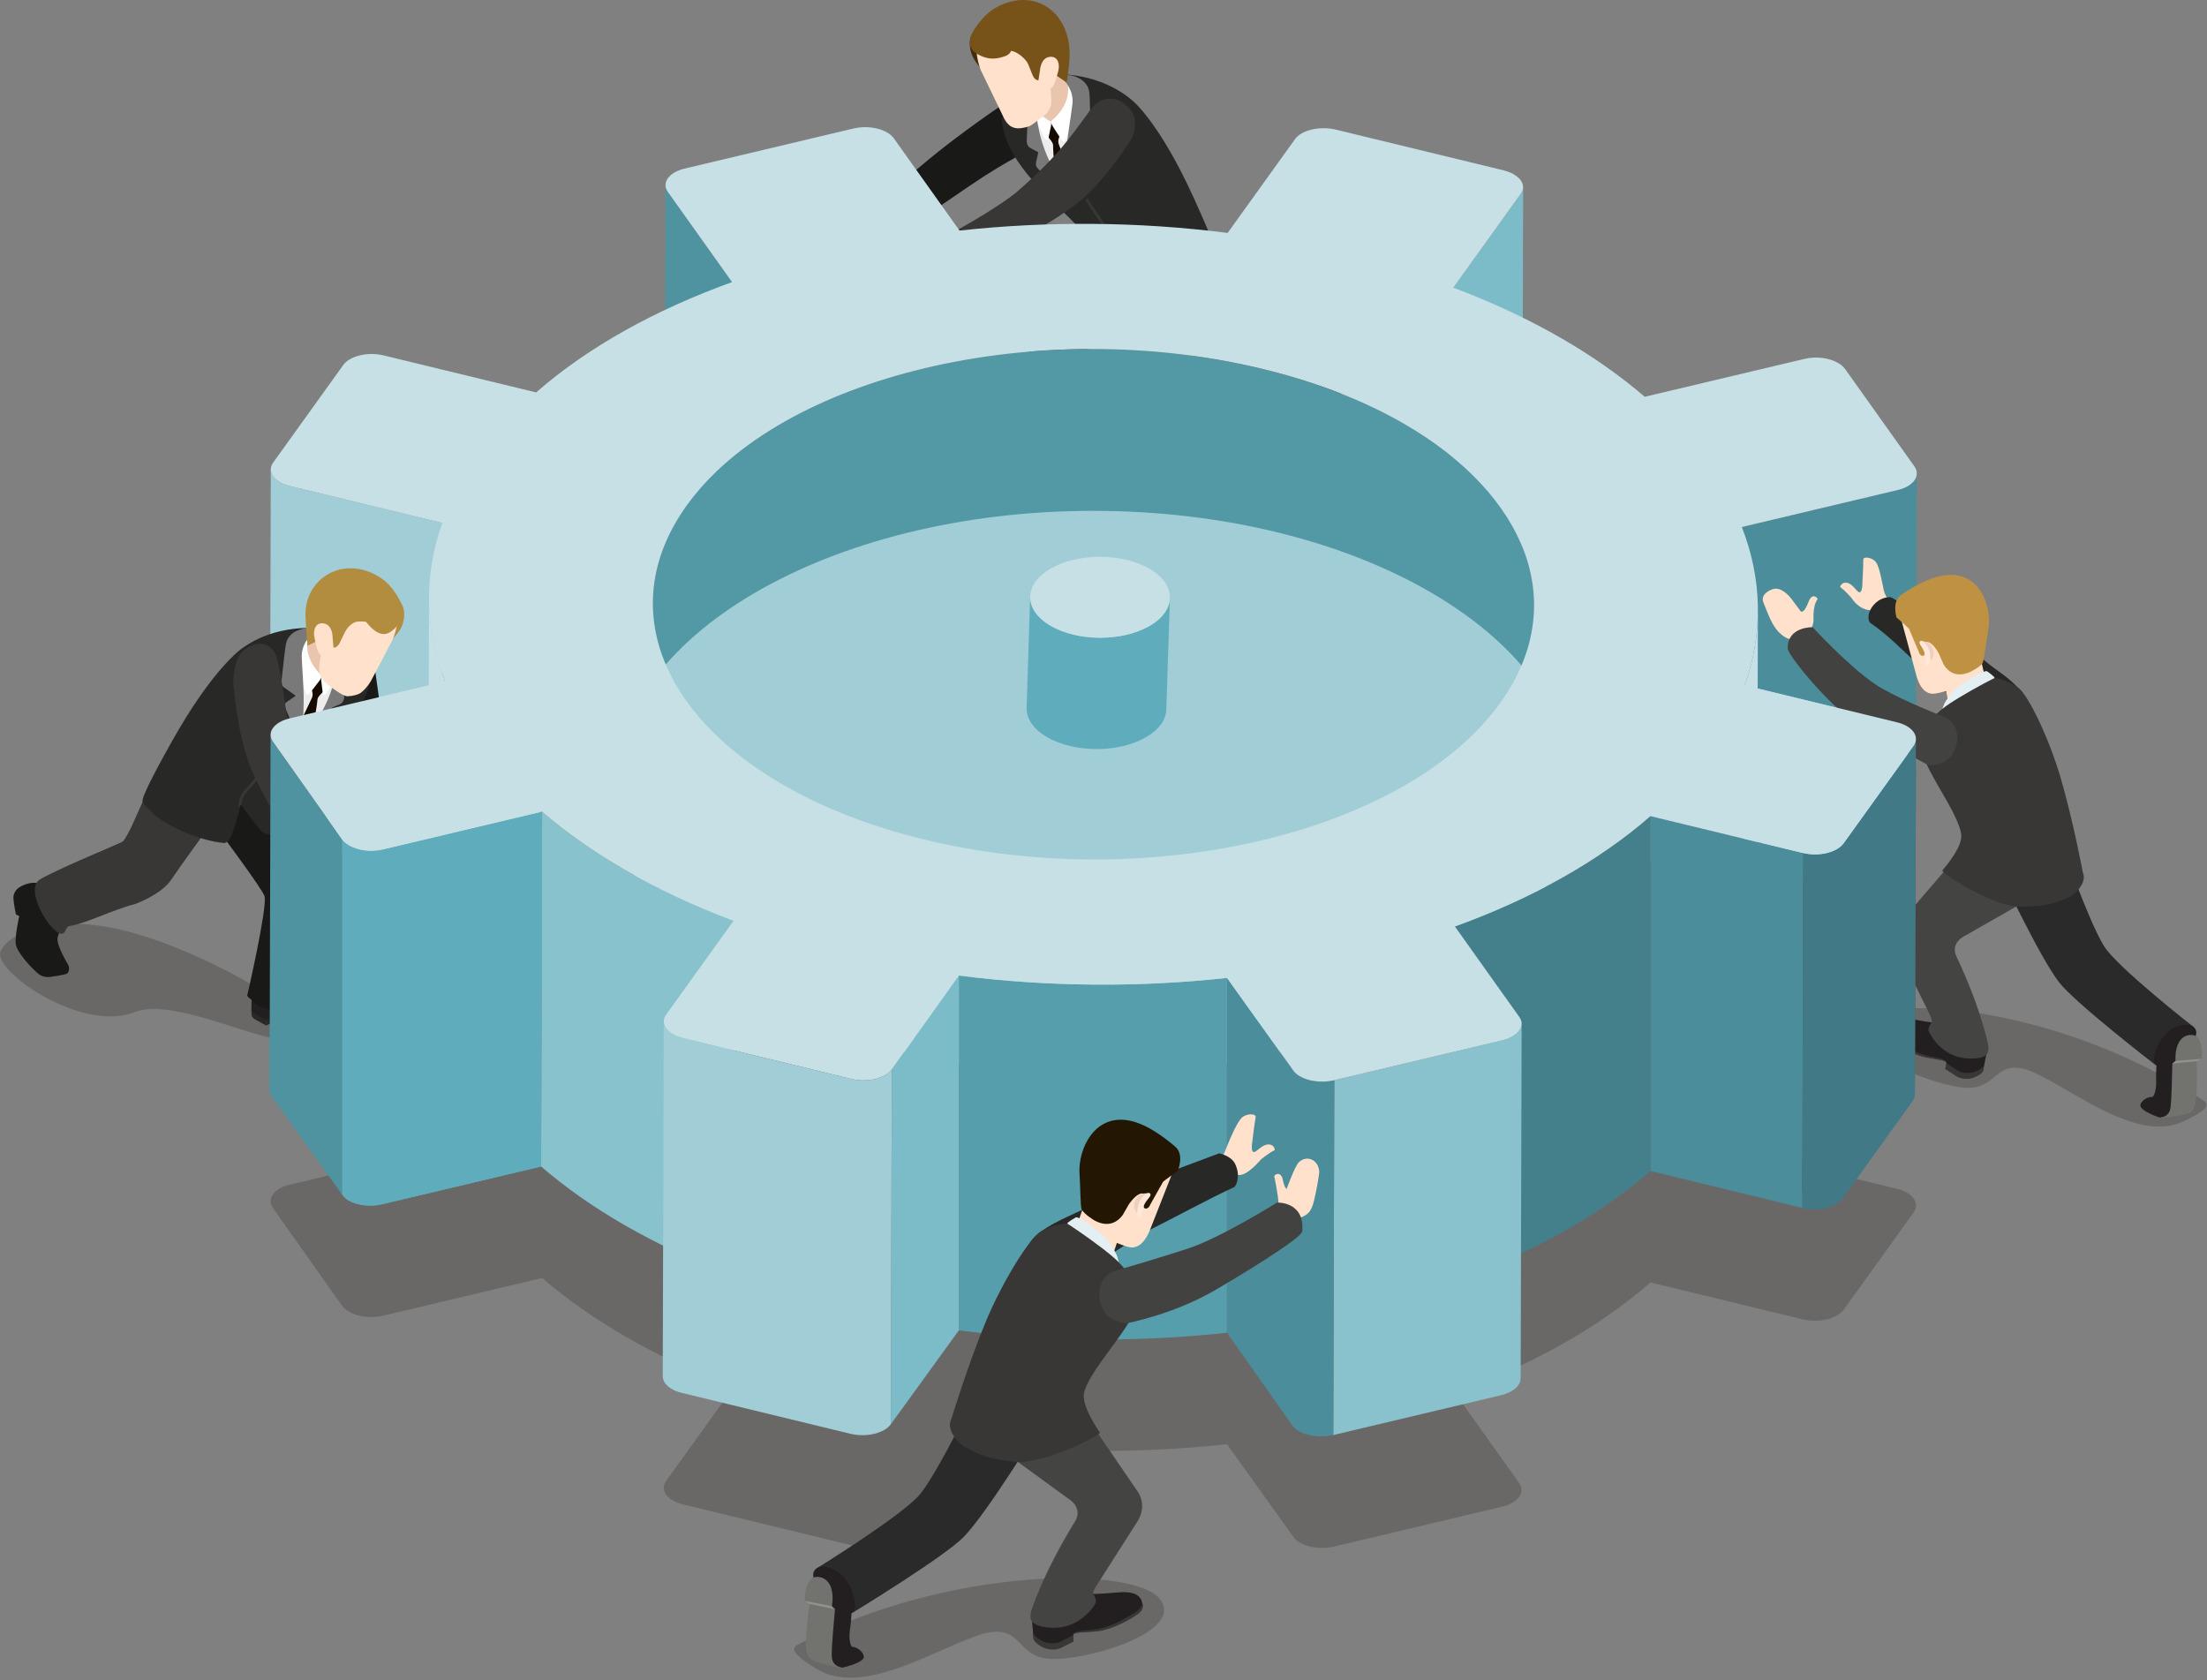 <?xml version="1.0" encoding="UTF-8"?> <svg xmlns="http://www.w3.org/2000/svg" width="335" height="255" viewBox="0 0 335 255" fill="none"><rect x="0" y="0" width="335" height="255" fill="#808080" stroke="none"/> <g opacity="0.2"> <path d="M230.619 225.147C231.615 226.546 230.398 228.131 227.982 228.7L202.531 234.741C200.695 235.178 198.643 234.919 197.325 234.156C196.905 233.914 196.557 233.622 196.32 233.283L186.242 219.211C173.057 220.653 159.223 220.598 145.542 218.851L135.375 233.096C134.383 234.478 131.64 235.127 129.253 234.55L103.641 228.339C103.061 228.199 102.556 228 102.136 227.758C100.826 227.004 100.36 225.838 101.11 224.791L111.341 210.55C105.333 208.29 99.843 205.7 94.903 202.85C90.176 200.12 85.954 197.144 82.282 193.985L58.12 199.717C56.323 200.141 54.33 199.874 53.033 199.124C52.605 198.878 52.193 198.577 51.947 198.234L41.425 183.357C40.437 181.97 41.573 180.389 43.964 179.821L67.558 174.224C64.514 166.428 64.251 158.241 67.138 150.164L43.99 144.547C43.409 144.407 42.904 144.208 42.485 143.962C41.179 143.207 40.708 142.041 41.459 140.994L52.109 126.172C53.105 124.79 55.844 124.142 58.231 124.722L81.383 130.34C89.231 123.467 99.436 117.816 111.12 113.589L101.377 99.908C100.39 98.521 101.53 96.94 103.917 96.372L129.558 90.288C131.356 89.86 133.349 90.131 134.646 90.882C135.074 91.127 135.426 91.428 135.672 91.776L145.648 105.788C158.833 104.342 172.663 104.402 186.348 106.144L196.583 91.899C197.583 90.504 200.382 89.885 202.794 90.47L228.211 96.639C228.813 96.787 229.342 96.995 229.779 97.245C231.093 98.004 231.589 99.157 230.839 100.205L220.609 114.454C226.612 116.714 232.107 119.3 237.042 122.153C241.769 124.884 245.987 127.856 249.659 131.018L273.922 125.261C275.72 124.833 277.696 125.121 279.001 125.871C279.451 126.13 279.82 126.444 280.074 126.804L290.58 141.562C291.58 142.966 290.499 144.581 288.087 145.153L264.396 150.775C267.44 158.572 267.703 166.758 264.816 174.835L287.968 180.452C288.536 180.588 289.028 180.787 289.439 181.021C290.771 181.792 291.216 182.992 290.448 184.06L279.883 198.763C278.883 200.158 276.144 200.862 273.727 200.277L250.519 194.659C242.668 201.532 232.522 207.179 220.838 211.406L230.619 225.147Z" fill="#160B01"></path> </g> <path opacity="0.2" d="M166.562 70.459C173.621 66.775 183.025 63.345 190.33 62.349C201.141 60.878 207.068 64.397 208.022 67.263C209.001 70.213 194.752 78.566 186.887 74.635C182.054 72.219 171.065 76.276 165.167 76.848C159.27 77.421 159.482 74.156 166.562 70.459Z" fill="#160B01"></path> <path d="M161.467 70.985L163.349 72.011L163.438 70.374L161.467 70.985Z" fill="#282827"></path> <path d="M159.427 66.499L155.348 69.45C155.348 69.45 153.292 70.866 152.546 71.239C152.207 71.405 151.957 71.799 151.91 72.189C151.88 72.439 151.935 72.685 152.105 72.876C152.537 73.359 153.457 73.762 154.225 73.961C156.493 74.559 158.897 73.304 158.897 73.304C159.291 73.092 161.971 71.617 162.17 71.477C162.73 71.087 163.23 70.947 163.412 71.231C163.412 71.231 163.353 71.909 163.344 72.007L165.596 70.68C165.596 70.68 165.778 69.917 165.803 69.459L165.969 66.436L159.427 66.499Z" fill="#231F20"></path> <path d="M151.901 72.282C152.334 72.99 153.504 73.402 154.263 73.63C156.925 74.432 158.986 72.995 158.986 72.995C159.753 72.596 161.894 71.426 162.111 71.328C162.111 71.328 163.361 70.527 163.391 71.197C163.395 71.307 163.412 71.333 163.404 71.464C163.399 71.396 163.361 71.345 163.353 71.316C163.226 70.871 161.971 71.663 161.971 71.663C161.788 71.82 159.346 73.24 158.948 73.457C158.948 73.457 156.658 74.97 154.136 74.127C153.385 73.876 152.436 73.546 152.003 72.838C151.885 72.643 151.88 72.248 151.901 72.282Z" fill="#282827"></path> <path d="M163.387 71.193C163.387 71.193 164.447 70.697 164.807 70.544C165.651 70.188 165.766 69.904 165.766 69.904C165.766 69.904 165.655 70.764 165.617 70.752C165.617 70.752 165.579 70.989 165.096 71.235C164.655 71.46 163.345 72.011 163.345 72.011L163.387 71.193Z" fill="#282827"></path> <path d="M170.119 33.434C170.119 33.434 155.666 47.544 156.065 51.673C156.484 55.994 157.892 66.983 157.892 66.983C157.667 67.898 158.1 68.492 160.105 69.09C164.273 70.328 165.578 68.577 165.578 68.577C165.956 68.221 166.46 68.038 166.579 67.729C166.579 67.729 164.68 54.344 165.256 52.517C165.557 51.559 172.922 43.347 175.703 40.116C179.438 35.788 177.339 29.661 177.339 29.661L170.119 33.434Z" fill="#191918"></path> <path d="M200.648 55.642C200.648 55.642 201.937 55.51 203.293 56.604C203.535 56.799 204.057 57.435 203.955 58.253C203.849 59.067 203.361 60.666 203.361 60.666L202.836 60.895C202.836 60.895 203.221 63.744 203.009 65.049C202.797 66.355 200.3 68.594 199.177 69.357C198.414 69.878 197.54 69.717 197.54 69.717C197.54 69.717 194.946 69.141 194.789 68.912C194.619 68.67 194.407 68.098 194.895 67.445C195.382 66.792 196.671 64.838 196.739 63.896C196.807 63.023 195.972 61.611 195.972 61.611L200.648 55.642Z" fill="#191918"></path> <path d="M133.971 32.786C133.31 31.412 132.411 31.501 132.411 31.501C132.411 31.501 139.288 25.506 142.527 22.937C147.907 18.672 153.558 14.945 153.558 14.945C153.558 14.945 156.484 13.843 158.693 15.658C159.405 16.243 160.321 17.426 159.926 18.549C159.625 19.414 158.977 20.72 157.603 21.873C156.391 22.89 153.266 24.048 147.093 28.266C141.586 32.027 135.349 36.275 135.349 36.275C135.349 36.275 134.332 33.536 133.971 32.786Z" fill="#191918"></path> <path d="M169.024 34.677C169.024 34.677 177.694 48.591 180.306 53.344C181.65 55.79 185.461 57.524 185.461 57.524C188.667 58.639 192.745 61.175 195.145 61.738C195.738 61.878 195.492 62.921 196.188 62.993C197.854 63.159 202.628 56.685 200.109 55.002C196.345 52.492 188.319 48.506 188.107 48.193C186.458 45.721 184.817 37.013 181.697 34.401C178.941 32.09 169.024 34.677 169.024 34.677Z" fill="#383736"></path> <path d="M165.815 13.627C165.815 13.627 162.932 12.19 161.415 12.542C159.897 12.889 156.166 15.717 156.166 15.717C156.166 15.717 157.692 21.932 157.319 21.928C155.479 21.903 163.946 29.678 163.946 29.678L166.345 22.089L165.815 13.627Z" fill="#EDEDED"></path> <path d="M159.85 18.901C163.043 18.337 162.589 14.441 162.004 12.202L157.069 8.929L155.174 14.424C155.174 14.424 156.234 16.629 157.014 16.904C158.498 17.43 159.85 18.901 159.85 18.901Z" fill="#E8C5AC"></path> <path d="M159.845 21.971C159.794 21.742 159.714 21.589 159.553 21.369L159.031 20.707L159.277 18.693L159.854 18.528L161.015 20.071L160.685 21.106C160.6 21.339 160.642 21.801 160.761 22.009L162.724 27.308L162.202 29.615C162.202 29.615 161.024 28.385 160.765 27.83C159.862 25.871 159.845 21.971 159.845 21.971Z" fill="#160B01"></path> <path d="M159.261 18.333C159.663 18.443 159.579 18.871 159.519 19.168L159.129 21.021C158.994 21.581 158.637 21.169 158.434 20.733L156.899 17.582C156.221 15.87 156.87 15.382 156.87 15.382C156.87 15.382 157.031 15.798 157.302 16.294C157.667 16.959 158.103 18.019 159.261 18.333Z" fill="white"></path> <path d="M161.673 11.944C161.673 11.944 162.144 12.262 162.14 13.61C162.135 16.387 159.71 18.227 159.71 18.227C159.431 18.498 159.515 18.659 159.821 19.206L161.063 21.14C161.36 21.661 161.618 21.483 161.737 21.161C161.737 21.161 163.102 18.303 163.437 17.396C164.23 15.263 163.751 13.86 162.699 12.427C162.263 11.825 161.673 11.944 161.673 11.944Z" fill="white"></path> <path d="M181.282 30.217C176.033 18.608 171.946 15.31 171.946 15.31C166.931 10.973 160.609 11.287 160.609 11.287L161.08 11.566C161.534 11.846 163.013 11.897 163.064 16.391C163.09 18.558 162.157 29.326 162.187 29.458C162.216 29.593 160.427 27.423 159.096 25.74C156.544 22.517 157.201 15.781 157.527 14.288C156.701 14.89 151.795 16.98 152.041 18.32C152.588 21.322 153.241 24.591 161.809 32.582C162.11 32.862 165.099 35.715 165.256 37.021C165.354 37.831 163.009 41.307 163.009 41.307C163.285 42.266 165.209 43.788 166.613 42.664C167.397 42.037 170.06 38.904 170.06 38.904C170.06 38.904 170.636 43.241 171.404 44.449C171.556 44.687 171.781 44.843 171.993 44.966C175.847 44.975 180.922 43.143 183.067 41.52C185 40.057 184.949 39.743 184.949 39.743C185.25 39.065 182.482 32.866 181.282 30.217Z" fill="#282827"></path> <path d="M169.767 36.852C167.478 33.752 165.748 31.243 165.133 30.136L164.769 30.34C165.392 31.463 167.134 33.99 169.432 37.102C169.839 37.649 169.979 38.357 169.966 39.09L170.068 38.908C170.068 38.908 170.187 39.128 170.369 39.472C170.437 38.526 170.306 37.581 169.767 36.852Z" fill="#383736"></path> <path d="M157.294 16.434L156.552 15.768C156.552 15.768 156.255 16.188 156.2 16.298C156.013 16.671 155.988 17.803 155.988 17.803L155.844 21.508C155.895 22.093 156.17 22.382 156.607 22.573L157.599 23.119L157.323 24.379C157.137 25.146 157.264 25.311 157.684 25.748C159.176 27.291 162.246 29.606 162.246 29.606C162.246 29.606 160.244 26.482 159.316 24.506C157.217 20.05 157.294 16.434 157.294 16.434Z" fill="#7A797A"></path> <path d="M160.664 11.32L162.508 11.427C162.508 11.427 165.078 11.817 165.349 14.021C165.404 14.466 165.438 15.802 165.438 15.802L165.518 19.308C165.629 20.097 165.476 20.44 164.959 20.711L163.182 21.754L164.42 22.785C164.832 23.107 164.789 23.412 164.552 23.84C162.089 28.258 162.292 30.238 162.292 30.238C162.292 30.238 161.359 28.432 161.97 21.771C162.127 20.071 162.555 17.735 162.788 15.759C163.093 13.19 160.664 11.32 160.664 11.32Z" fill="#7A797A"></path> <path d="M149.361 4.63C149.361 4.63 147.974 4.529 147.491 5.3C147.008 6.068 147.147 7.755 147.788 8.87C148.428 9.989 149.026 10.49 149.026 10.49L149.361 4.63Z" fill="#422D0D"></path> <path d="M156.365 8.527C154.983 8.683 154.979 10.032 154.979 10.032L155.296 12.809C155.296 12.809 155.432 13.402 155.966 13.453C156.772 13.525 157.035 12.796 157.302 11.999C157.319 11.952 157.641 10.786 157.658 10.714C157.929 9.726 157.675 8.378 156.365 8.527Z" fill="#FFE8D9"></path> <path d="M153.261 3.753L158.331 4.262L159.514 13.894C159.514 14.564 159.62 14.967 159.578 15.539C159.527 16.171 159.315 16.773 158.628 17.421C158.628 17.421 157.602 18.261 156.5 19.028C156.309 19.16 155.716 19.342 155.046 19.444C153.316 19.702 152.646 18.469 152.298 17.739C151.438 15.954 148.852 10.596 148.852 10.596C148.852 10.596 147.419 7.022 148.941 5.631C149.869 4.783 153.261 3.753 153.261 3.753Z" fill="#FFE1CC"></path> <path d="M147.525 5.097C146.745 6.865 147.431 7.899 149.068 8.552C149.975 8.917 150.95 9.103 152.591 8.514C153.337 8.247 153.464 7.717 153.464 7.717C154.389 7.827 155.686 8.9 156.055 9.718L156.648 11.193C156.793 11.664 157.128 12.118 157.479 12.177C157.937 12.258 157.763 12.046 157.802 11.901C157.802 11.901 157.806 9.938 159.031 9.972C160.074 10.002 160.176 11.189 160.129 11.32L161.825 12.465C161.94 12.419 162.003 12.088 162.016 11.952C162.037 11.668 162.19 10.57 162.287 9.625C163.084 2.133 157.272 -2.102 151.345 1.056C148.92 2.349 147.525 5.097 147.525 5.097Z" fill="#775319"></path> <path d="M159.332 8.633C157.95 8.789 157.861 10.663 157.861 10.663L157.581 12.457C157.581 12.457 158.399 13.512 158.929 13.559C159.735 13.631 159.998 12.902 160.265 12.109C160.282 12.062 160.604 10.897 160.621 10.825C160.901 9.832 160.642 8.484 159.332 8.633Z" fill="#FFE1CC"></path> <path d="M143.515 40.129C144.185 40.722 144.618 40.862 144.618 40.862C144.618 40.862 149.756 38.844 152.325 37.56C156.62 35.41 160.491 33.197 163.509 30.844C166.842 28.245 170.255 23.48 171.777 21.042C172.014 20.665 172.76 18.456 171.832 17.01C170.352 14.695 167.44 14.106 165.633 16.518C162.377 20.868 161.101 23.132 154.738 28.792C151.359 31.794 142.438 36.491 142.438 36.491C142.438 36.491 141.968 38.751 143.515 40.129Z" fill="#383736"></path> <path d="M101.373 29.131C101.131 28.792 101.017 28.44 101.017 28.093C100.966 46.047 100.915 63.998 100.864 81.949C100.864 82.296 100.979 82.648 101.22 82.987L110.963 96.669L111.116 42.813L101.373 29.131Z" fill="#4F92A0"></path> <path d="M230.844 29.42L220.614 43.669L220.461 97.529L230.691 83.28C230.933 82.945 231.043 82.606 231.047 82.267C231.098 64.312 231.149 46.361 231.2 28.41C231.196 28.745 231.081 29.089 230.844 29.42Z" fill="#7BBCC8"></path> <path d="M232.854 91.925L232.701 145.781C232.731 135.457 225.587 125.473 212.936 118.172C206.954 114.717 199.742 111.864 191.475 109.858C157.376 101.587 118.244 110.871 104.071 130.599C100.603 135.427 98.949 140.439 98.936 145.369L99.089 91.513C99.102 86.583 100.755 81.571 104.223 76.738C118.392 57.015 157.524 47.731 191.624 56.002C199.891 58.007 207.102 60.861 213.085 64.312C225.74 71.617 232.884 81.601 232.854 91.925Z" fill="#5298A5"></path> <path d="M238.784 120.339C238.784 143.979 206.169 163.138 165.935 163.138C125.701 163.138 93.085 143.975 93.085 120.339C93.085 96.698 125.701 77.54 165.935 77.54C206.169 77.535 238.784 96.698 238.784 120.339Z" fill="#A1CDD6"></path> <path d="M43.99 73.766C43.409 73.626 42.905 73.427 42.485 73.185C41.599 72.677 41.099 71.973 41.103 71.252C41.052 89.207 41.001 107.158 40.95 125.108C40.95 125.833 41.446 126.533 42.332 127.041C42.752 127.283 43.261 127.482 43.837 127.627L66.986 133.24L67.138 79.384L43.99 73.766Z" fill="#A1CDD6"></path> <path d="M288.087 74.368L264.396 79.994L264.243 133.85L287.934 128.224C289.736 127.796 290.796 126.787 290.796 125.719C290.847 107.768 290.898 89.817 290.949 71.863C290.944 72.931 289.889 73.94 288.087 74.368Z" fill="#4B8D9A"></path> <path d="M67.559 103.444L67.406 157.3C65.787 153.149 64.951 148.884 64.964 144.585L65.117 90.729C65.104 95.028 65.935 99.289 67.559 103.444Z" fill="#C7E0E6"></path> <path d="M266.832 92.709L266.68 146.565C266.667 150.338 266.005 154.137 264.657 157.91L264.81 104.054C266.162 100.281 266.819 96.482 266.832 92.709Z" fill="#C7E0E6"></path> <path d="M41.425 112.576C41.183 112.237 41.069 111.881 41.069 111.537C41.018 129.488 40.967 147.443 40.916 165.393C40.916 165.741 41.031 166.093 41.272 166.432L51.948 181.309V127.453L41.425 112.576Z" fill="#4F92A0"></path> <path d="M273.724 129.496L273.572 183.352L250.517 177.735V123.879L273.724 129.496Z" fill="#4B8D9A"></path> <path d="M58.124 128.937C56.327 129.361 54.334 129.093 53.036 128.343C52.608 128.097 52.197 127.796 51.951 127.453V181.309C52.197 181.652 52.46 181.953 52.884 182.199C54.185 182.95 56.174 183.221 57.971 182.793L82.133 177.061L82.286 123.205L58.124 128.937Z" fill="#5FADBC"></path> <path d="M290.444 113.28L279.879 127.983C278.878 129.378 276.14 130.081 273.723 129.496L273.57 183.352C275.987 183.937 278.726 183.238 279.726 181.839L290.291 167.136C290.546 166.784 290.665 166.419 290.665 166.055C290.715 148.1 290.766 130.149 290.817 112.199C290.817 112.559 290.698 112.924 290.444 113.28Z" fill="#417A86"></path> <path d="M111.345 139.769L111.192 193.625C105.185 191.365 99.694 188.775 94.755 185.926C90.024 183.196 85.805 180.224 82.134 177.061L82.286 123.205C85.958 126.367 90.176 129.339 94.908 132.07C99.847 134.919 105.342 137.505 111.345 139.769Z" fill="#88C2CD"></path> <path d="M250.515 123.879V177.735C242.663 184.607 232.365 190.255 220.681 194.486L220.833 140.625C232.518 136.398 242.663 130.751 250.515 123.879Z" fill="#44808C"></path> <path d="M186.241 148.435V202.291C173.055 203.732 159.221 203.677 145.54 201.93V148.074C159.221 149.821 173.055 149.876 186.241 148.435Z" fill="#569EAC"></path> <path d="M145.542 148.074V201.935L135.223 216.18L135.375 162.32L145.542 148.074Z" fill="#7BBCC8"></path> <path d="M227.981 157.923L202.531 163.965L202.378 217.821L227.833 211.779C229.668 211.342 230.813 210.321 230.817 209.244C230.868 191.289 230.919 173.338 230.97 155.388C230.962 156.465 229.821 157.486 227.981 157.923Z" fill="#89C2CD"></path> <path d="M197.325 163.379C196.905 163.138 196.557 162.845 196.32 162.506L186.242 148.435V202.291L196.167 216.362C196.409 216.701 196.756 216.994 197.172 217.236C198.491 217.994 200.542 218.253 202.378 217.816L202.531 163.96C200.695 164.401 198.643 164.138 197.325 163.379Z" fill="#4B8D9A"></path> <path d="M230.62 154.366C231.616 155.765 230.399 157.351 227.983 157.923L202.532 163.965C200.696 164.401 198.644 164.143 197.326 163.379C196.906 163.138 196.558 162.845 196.321 162.506L186.243 148.435C173.058 149.876 159.224 149.821 145.543 148.074L135.376 162.32C134.384 163.702 131.641 164.35 129.254 163.774L103.642 157.563C103.062 157.423 102.557 157.219 102.137 156.978C100.827 156.223 100.361 155.053 101.111 154.01L111.342 139.769C105.334 137.505 99.844 134.919 94.904 132.07C90.177 129.339 85.955 126.363 82.283 123.205L58.121 128.937C56.324 129.361 54.331 129.093 53.034 128.343C52.606 128.097 52.194 127.796 51.949 127.453L41.426 112.576C40.438 111.189 41.574 109.608 43.965 109.04L67.559 103.444C64.515 95.647 64.252 87.46 67.139 79.384L43.991 73.766C43.41 73.626 42.905 73.427 42.486 73.185C41.18 72.431 40.709 71.265 41.46 70.218L52.11 55.396C53.106 54.014 55.845 53.365 58.232 53.946L81.384 59.563C89.232 52.691 99.437 47.039 111.121 42.817L101.374 29.131C100.386 27.745 101.527 26.163 103.914 25.591L129.555 19.503C131.353 19.075 133.345 19.346 134.643 20.097C135.071 20.343 135.423 20.643 135.669 20.987L145.644 34.999C158.83 33.553 172.659 33.613 186.345 35.355L196.58 21.11C197.58 19.715 200.378 19.096 202.791 19.681L228.207 25.85C228.809 25.998 229.339 26.206 229.776 26.456C231.09 27.215 231.586 28.372 230.836 29.415L220.606 43.665C226.609 45.929 232.103 48.511 237.038 51.364C241.766 54.094 245.984 57.066 249.656 60.229L273.919 54.472C275.717 54.043 277.692 54.332 278.998 55.086C279.447 55.345 279.816 55.659 280.071 56.019L290.577 70.777C291.577 72.181 290.496 73.796 288.084 74.368L264.393 79.994C267.437 87.791 267.699 95.978 264.812 104.054L287.965 109.667C288.533 109.807 289.025 110.002 289.436 110.236C290.767 111.003 291.212 112.207 290.445 113.275L279.88 127.978C278.879 129.373 276.141 130.077 273.724 129.492L250.516 123.874C242.664 130.747 232.519 136.394 220.834 140.621L230.62 154.366ZM140.32 127.432C174.415 135.703 213.555 126.418 227.72 106.691C238.454 91.751 231.781 75.102 213.093 64.308C207.111 60.852 199.899 58.003 191.632 55.998C157.532 47.726 118.401 57.011 104.232 76.734C93.501 91.679 100.17 108.328 118.858 119.118C124.836 122.573 132.048 125.426 140.32 127.432Z" fill="#C7E0E6"></path> <path d="M129.253 163.774L103.642 157.563C103.061 157.423 102.556 157.219 102.137 156.978C101.251 156.465 100.75 155.765 100.75 155.044L100.598 208.9C100.598 209.625 101.094 210.325 101.98 210.838C102.4 211.08 102.904 211.279 103.485 211.419L129.097 217.63C131.488 218.211 134.231 217.558 135.219 216.176L135.371 162.32C134.383 163.706 131.64 164.355 129.253 163.774Z" fill="#A1CDD6"></path> <path d="M177.586 90.691L177.039 107.582C177.035 109.146 176.009 110.706 173.957 111.898C169.832 114.297 163.116 114.297 158.957 111.898C156.867 110.689 155.824 109.104 155.824 107.522L156.367 90.632C156.363 92.213 157.406 93.799 159.496 95.003C163.655 97.406 170.37 97.402 174.496 95.003C176.552 93.811 177.582 92.255 177.586 90.691Z" fill="#5FADBC"></path> <path d="M174.454 86.316C178.613 88.715 178.63 92.603 174.501 95.003C170.376 97.402 163.664 97.406 159.501 95.003C155.346 92.607 155.325 88.711 159.454 86.316C163.58 83.916 170.299 83.916 174.454 86.316Z" fill="#C7E0E6"></path> <path opacity="0.2" d="M121.117 249.626C119.862 250.284 120.609 251.267 123.941 253.315C130.661 257.449 140.878 250.949 148.031 248.376C155.183 245.806 153.89 251.127 158.871 251.75C163.853 252.374 179.781 247.998 176.161 242.83C172.544 237.671 144.045 237.641 121.117 249.626Z" fill="#160B01"></path> <path d="M185.187 176.599C185.187 176.599 185.945 174.725 186.505 173.36C186.802 172.643 187.811 170.273 188.523 169.624C189.24 168.972 190.711 168.997 190.596 169.595C190.376 170.761 190.092 173.287 190.092 173.287C190.092 173.287 189.655 175.581 190.783 174.636C191.936 173.673 192.385 173.639 192.894 173.758C193.314 173.856 193.657 174.513 193.407 174.623C192.674 174.949 191.415 175.967 191.415 175.967C191.415 175.967 189.452 178.362 188.142 178.354C186.832 178.337 185.187 176.599 185.187 176.599Z" fill="#FFE1CC"></path> <path d="M164.248 241.215C164.248 241.215 164.939 241.936 166.274 241.931C167.097 241.927 169.763 241.703 169.763 241.703C171.082 241.588 172.735 241.669 173.248 242.885C173.248 242.885 173.473 243.504 173.469 243.721C173.456 244.463 172.829 244.886 172.053 245.361C172.053 245.361 170.645 246.226 169.39 246.739C167.771 247.409 166.83 247.553 165.575 247.625C165.575 247.625 163.989 247.685 163.37 247.816C162.683 247.956 162.904 248.435 162.963 249.092L160.903 250.122C158.783 250.864 156.921 249.202 156.879 248.694L156.604 245.51L157.29 243.665L164.248 241.215Z" fill="#231F20"></path> <path d="M164.112 247.553C164.71 247.49 166.473 247.439 168.165 246.871C169.763 246.336 172.197 244.819 172.197 244.819C172.884 244.399 173.422 243.814 173.384 243.377C173.431 243.538 173.473 243.704 173.469 243.797C173.46 244.539 172.829 244.963 172.057 245.438C172.057 245.438 170.649 246.298 169.395 246.816C167.775 247.481 166.834 247.63 165.583 247.702C165.583 247.702 163.769 247.82 163.705 247.825C163.285 247.85 162.908 248.041 162.912 248.117C162.921 248.075 163.005 247.672 164.112 247.553Z" fill="#383736"></path> <path d="M160.83 249.249L162.874 248.232C162.895 248.448 162.95 248.957 162.967 249.169L160.906 250.199C158.787 250.936 156.93 249.279 156.883 248.77L156.807 247.825C156.849 248.329 158.71 249.987 160.83 249.249Z" fill="#383736"></path> <path d="M187.471 176.654C188.353 178.468 187.666 180.037 187.297 180.202C184.029 181.69 177.576 185.167 175.028 186.422C172.23 187.804 164.823 193.006 164.823 193.006C164.823 193.006 157.145 195.732 155.89 190.734C155.191 187.961 159.778 185.735 162.046 184.671C163.827 183.836 169.186 181.343 171.924 180.126C174.74 178.875 185.05 175.064 185.05 175.064C185.05 175.064 186.865 175.407 187.471 176.654Z" fill="#282827"></path> <path d="M158.129 216.044C158.129 216.044 150.015 229.425 146.296 233.27C143.384 236.284 129.427 244.789 129.427 244.789C129.427 244.789 129.804 244.149 126.942 241.698C123.072 238.383 123.945 238.103 124.026 238.014C124.026 238.014 137.27 229.84 139.733 226.707C142.744 222.874 148.607 210.545 148.607 210.545L158.129 216.044Z" fill="#2B2A2A"></path> <path d="M162.611 211.66L172.553 226.202C172.553 226.202 174.338 228.297 172.613 231.002C170.845 233.774 166.27 240.939 166.27 240.939C166.287 240.922 165.808 241.707 165.99 241.999C166.19 242.317 166.491 242.915 166.291 243.343C166.028 243.916 163.722 247.401 159.372 247.053C155.828 246.769 156.472 245.374 156.451 244.802C156.451 244.802 158.041 239.282 163.167 230.951C164.523 228.746 162.018 227.373 162.018 227.373L152.97 220.784L152.64 210.032L162.611 211.66Z" fill="#444443"></path> <path d="M173.231 195.694C173.337 200.264 165.536 207.306 164.552 211.393C164.069 213.39 166.965 217.469 166.965 217.469C166.574 218.164 157.989 222.404 153.898 221.861C151.202 221.505 149.332 221.327 146.267 219.5C145.198 218.864 143.591 216.82 144.41 215.362C144.41 215.362 146.941 207.06 149.663 200.536C152.189 194.477 156.336 187.796 158.066 186.859C161.067 185.239 163.306 185.803 163.306 185.803C165.96 188.419 168.542 190.059 170.441 192.294C170.988 192.93 172.493 194.838 173.231 195.694Z" fill="#383736"></path> <path d="M163.319 186.401L165.291 180.809L171.235 183.594L169.119 189.886C169.098 189.915 163.319 186.401 163.319 186.401Z" fill="#FFE1CC"></path> <path d="M174.687 174.301L178.854 175.751L174.678 186.375C173.542 189.44 172.079 189.517 171.134 189.237C169.162 188.656 167.301 187.613 166.398 186.634C164.651 184.726 165.822 180.359 165.894 180.058L167.42 172.575L174.687 174.301Z" fill="#FFE1CC"></path> <path d="M178.324 173.995C179.893 175.246 178.731 177.815 178.731 177.815C178.748 177.743 176.548 179.308 176.527 179.405C176.514 179.452 174.555 182.92 174.555 182.92C174.449 183.344 173.707 183.793 173.588 183.09C173.453 182.309 174.11 181.936 173.911 181.5C173.707 181.054 172.88 180.673 171.371 182.763L170.405 184.442C169.027 186.261 167.297 185.883 166.148 185.26C166.148 185.26 164.63 184.361 164.193 183.586C163.981 183.204 163.969 179.469 163.871 178.328C163.502 174.097 166.839 167.038 174.462 171.252C176.514 172.393 178.324 173.995 178.324 173.995Z" fill="#231602"></path> <path d="M174.054 181.131C174.054 181.131 173.011 181.021 172.452 181.979C172.053 182.657 172.155 183.331 172.252 183.547C172.507 184.12 172.88 184.323 172.88 184.323C172.88 184.323 173.312 182.568 173.41 182.254C173.511 181.936 174.054 181.131 174.054 181.131Z" fill="#EFCFBD"></path> <path d="M174.418 181.08C174.418 181.08 174.936 181.186 174.389 181.83C173.837 182.471 173.638 182.89 173.52 183.301C173.409 183.679 173.214 184.836 173.214 184.836C173.214 184.836 172.773 185.222 172.638 184.45C172.574 184.082 172.638 183.433 172.858 182.632C172.943 182.301 173.782 180.915 174.418 181.08Z" fill="#FFE8D9"></path> <path d="M164.024 185.01C163.316 184.671 163.477 184.718 163.04 184.938C162.748 185.086 162.434 185.328 162.167 185.51C161.836 185.735 162.184 185.845 162.184 185.845C162.184 185.845 164.618 187.405 167.416 189.551C169.252 190.958 169.82 191.59 169.82 191.59L169.586 190.704C169.408 190.242 168.493 188.402 167.221 187.316C167.217 187.316 164.893 185.426 164.024 185.01Z" fill="#E4EFF4"></path> <path d="M129.533 242.143C128.982 240.007 127.731 238.87 126.943 238.413C126.048 237.891 124.683 237.459 123.86 238.128C123.318 238.574 122.83 239.748 125.552 242.076C128.414 244.526 128.359 245.323 128.359 245.323C128.728 245.145 128.121 245.582 129.44 244.764C129.868 244.395 129.864 243.441 129.533 242.143Z" fill="#231F20"></path> <path d="M123.232 239.604C123.232 239.604 125.59 238.586 126.845 238.65C127.718 238.692 127.68 239.324 128.82 241.198C129.537 242.372 129.227 246.052 129.003 247.456C128.82 248.6 129.062 249.94 129.38 249.966C130.139 250.021 130.97 250.682 131.118 251.373C131.339 252.391 127.803 253.137 127.803 253.137C127.803 253.137 125.772 252.743 125.246 252.306C124.716 251.865 126.616 246.722 125.793 243.78C124.962 240.829 124.547 239.701 123.232 239.604Z" fill="#231F20"></path> <path d="M122.143 243.004C122.143 243.004 122.037 238.68 124.628 239.434C126.981 240.117 126.29 243.788 126.268 243.788C126.116 243.776 126.735 244.225 126.735 244.267C126.595 246.184 126.256 249.321 126.251 251.136C126.247 251.793 126.328 252.823 127.786 253.133C127.786 253.133 127.455 253.2 126.964 253.061C125.976 252.781 123.729 252.365 123 251.776C122.453 251.335 122.342 250.436 122.321 249.826C122.262 248.159 122.716 244.539 122.885 243.483C122.906 243.364 122.143 243.004 122.143 243.004Z" fill="#72726F"></path> <path d="M126.268 243.788L122.143 242.991C122.143 243 122.639 243.322 122.876 243.453L126.743 244.263C126.738 244.272 126.242 243.788 126.268 243.788Z" fill="#91918D"></path> <path d="M194.955 184.366C194.955 184.366 194.043 183.501 194.052 182.593C194.06 181.686 193.467 178.689 193.425 178.587C193.323 178.341 194.438 177.57 194.743 179.168C194.955 180.287 195.294 180.469 195.294 180.469C195.294 180.469 196.558 176.967 197.151 176.412C198.402 175.242 200.11 176.069 200.246 177.79C200.276 178.176 199.856 180.55 199.487 182.123C199.004 184.188 198.372 184.438 197.079 184.946C195.15 185.701 194.052 186.184 194.052 186.184L194.955 184.366Z" fill="#FFE1CC"></path> <path d="M197.668 186.892C197.57 188.029 187.06 194.295 184.656 195.707C178.148 199.535 171.022 200.858 171.022 200.858C171.022 200.858 168.647 200.76 167.617 199.048C166.108 196.529 166.985 193.485 169.351 192.849C171.234 192.345 177.199 190.534 180.328 189.513C185.339 187.868 193.835 182.538 193.835 182.538C193.835 182.538 198.066 182.314 197.668 186.892Z" fill="#424241"></path> <path d="M287.485 92.001C287.485 92.001 286.2 90.86 285.929 89.567C285.708 88.512 285.297 86.04 284.746 85.323C284.186 84.599 282.817 84.386 282.825 84.959C282.838 86.078 282.694 88.469 282.694 88.469C282.694 88.469 282.728 90.67 281.829 89.61C280.913 88.529 280.502 88.423 280.01 88.452C279.607 88.474 279.179 89.029 279.391 89.169C280.019 89.593 281.023 90.737 281.023 90.737C281.023 90.737 282.075 92.586 284.025 92.633C285.271 92.662 287.485 92.001 287.485 92.001Z" fill="#FFE1CC"></path> <path d="M274.723 95.973C274.723 95.973 275.304 94.884 275.27 94.032C275.181 91.861 275.804 91.072 275.863 90.988C275.999 90.776 275.079 89.868 274.536 91.306C273.773 93.336 273.324 92.781 273.324 92.781C273.324 92.781 272.484 91.649 272.027 91.038C271.056 89.741 270.055 89.232 269.296 89.372C268.707 89.483 267.181 90.207 267.651 91.403C268.304 93.061 268.813 94.443 269.61 95.49C270.729 96.966 271.921 97.067 271.921 97.067L274.723 95.973Z" fill="#FFE1CC"></path> <path opacity="0.2" d="M334.451 167.042C335.557 167.784 334.756 168.632 331.419 170.205C324.691 173.385 315.792 166.233 309.352 163.083C302.916 159.933 303.573 165.054 298.842 165.122C294.106 165.19 279.632 159.437 283.562 154.972C287.488 150.504 314.198 153.429 334.451 167.042Z" fill="#160B01"></path> <path d="M294.898 154.688C294.898 154.688 294.173 155.29 292.923 155.15C292.151 155.061 289.675 154.574 289.675 154.574C288.445 154.332 286.894 154.235 286.287 155.32C286.287 155.32 286.016 155.875 285.995 156.079C285.927 156.778 286.474 157.24 287.152 157.762C287.152 157.762 288.382 158.716 289.501 159.331C290.951 160.123 291.816 160.357 292.986 160.556C292.986 160.556 294.466 160.776 295.034 160.963C295.661 161.166 295.407 161.59 295.284 162.201L297.107 163.379C299.019 164.291 300.931 162.93 301.024 162.459L301.61 159.504L301.16 157.703L294.898 154.688Z" fill="#231F20"></path> <path d="M294.364 160.641C293.808 160.518 292.163 160.285 290.637 159.581C289.191 158.915 287.067 157.24 287.067 157.24C286.469 156.774 286.024 156.172 286.109 155.765C286.05 155.913 285.99 156.062 285.986 156.151C285.918 156.846 286.465 157.313 287.144 157.834C287.144 157.834 288.373 158.788 289.492 159.403C290.942 160.195 291.807 160.433 292.977 160.628C292.977 160.628 294.665 160.929 294.724 160.937C295.114 161.005 295.449 161.221 295.436 161.294C295.424 161.255 295.39 160.865 294.364 160.641Z" fill="#383736"></path> <path d="M297.264 162.57L295.458 161.4C295.416 161.603 295.314 162.074 295.271 162.269L297.095 163.447C299.007 164.359 300.919 162.998 301.012 162.527L301.182 161.65C301.088 162.12 299.176 163.481 297.264 162.57Z" fill="#383736"></path> <path d="M284.589 91.628C283.249 92.98 283.584 94.337 283.902 94.553C286.696 96.465 288.735 98.691 290.74 100.463C293.691 103.071 298.868 108.777 298.868 108.777C298.868 108.777 305.558 112.555 307.533 108.116C308.632 105.653 304.731 102.842 302.798 101.485C301.28 100.421 298.579 97.852 296.235 96.274C293.818 94.655 287.069 90.661 287.069 90.661C287.069 90.661 285.759 90.449 284.589 91.628Z" fill="#282827"></path> <path d="M303.238 131.726C303.238 131.726 309.458 145.107 312.544 149.096C314.961 152.225 327.163 161.641 327.163 161.641C327.163 161.641 326.874 161.005 329.808 159.004C333.781 156.299 332.992 155.943 332.928 155.85C332.928 155.85 321.359 146.815 319.379 143.623C316.954 139.718 312.739 127.554 312.739 127.554L303.238 131.726Z" fill="#2B2A2A"></path> <path d="M299.49 127.156L288.666 139.756C288.666 139.756 286.775 141.533 288.115 144.25C289.484 147.031 293.028 154.222 293.028 154.222C293.011 154.205 293.38 154.989 293.181 155.244C292.961 155.523 292.617 156.049 292.761 156.473C292.948 157.037 294.75 160.543 298.862 160.666C302.211 160.768 301.749 159.394 301.83 158.86C301.83 158.86 300.91 153.518 296.971 145.183C295.924 142.974 298.421 141.952 298.421 141.952L307.579 136.716L309.003 126.673L299.49 127.156Z" fill="#444443"></path> <path d="M291.193 111.088C290.621 115.361 297.197 122.768 297.701 126.698C297.947 128.619 294.814 132.142 294.814 132.142C295.107 132.833 302.713 137.696 306.605 137.611C309.17 137.556 310.942 137.581 314.003 136.191C315.071 135.707 316.788 133.956 316.173 132.502C316.173 132.502 314.66 124.46 312.786 118.062C311.048 112.122 307.851 105.428 306.325 104.372C303.679 102.545 301.521 102.837 301.521 102.837C298.761 105.012 296.175 106.284 294.161 108.179C293.58 108.735 291.969 110.367 291.193 111.088Z" fill="#383736"></path> <path d="M301.443 103.406L300.176 97.962L294.316 99.959L295.648 106.072C295.665 106.102 301.443 103.406 301.443 103.406Z" fill="#FFE1CC"></path> <path d="M292.044 90.89L287.986 91.819L290.797 102.21C291.543 105.203 292.909 105.424 293.824 105.262C295.732 104.923 297.585 104.139 298.53 103.312C300.366 101.705 299.722 97.491 299.683 97.199L299.031 90.029L292.044 90.89Z" fill="#FFE1CC"></path> <path d="M288.665 90.229C287.067 91.242 287.889 93.769 287.889 93.769C287.885 93.697 289.78 95.393 289.793 95.486C289.797 95.532 291.273 98.988 291.273 98.988C291.332 99.395 291.981 99.891 292.163 99.246C292.371 98.526 291.794 98.11 292.027 97.72C292.265 97.322 293.079 97.05 294.278 99.166L295.012 100.841C296.114 102.689 297.772 102.515 298.912 102.049C298.912 102.049 300.43 101.362 300.918 100.684C301.155 100.349 301.554 96.851 301.766 95.791C302.55 91.861 300.15 84.9 292.57 88.062C290.531 88.91 288.665 90.229 288.665 90.229Z" fill="#BF9243"></path> <path d="M291.931 97.356C291.931 97.356 292.914 97.36 293.342 98.318C293.643 98.992 293.482 99.615 293.368 99.806C293.071 100.319 292.698 100.472 292.698 100.472C292.698 100.472 292.473 98.784 292.414 98.475C292.355 98.165 291.931 97.356 291.931 97.356Z" fill="#EFCFBD"></path> <path d="M291.596 97.271C291.596 97.271 291.095 97.313 291.545 97.975C291.994 98.632 292.138 99.047 292.206 99.446C292.27 99.81 292.333 100.913 292.333 100.913C292.333 100.913 292.706 101.32 292.914 100.612C293.012 100.277 293.02 99.658 292.893 98.882C292.851 98.564 292.206 97.182 291.596 97.271Z" fill="#FFE8D9"></path> <path d="M300.932 102.028C301.631 101.786 301.474 101.816 301.86 102.062C302.119 102.231 302.386 102.49 302.623 102.689C302.911 102.931 302.572 103.003 302.572 103.003C302.572 103.003 300.13 104.215 297.285 105.937C295.42 107.064 294.822 107.599 294.822 107.599L295.136 106.789C295.348 106.373 296.399 104.745 297.705 103.859C297.697 103.859 300.075 102.329 300.932 102.028Z" fill="#E4EFF4"></path> <path d="M327.336 159.157C328.074 157.211 329.362 156.274 330.151 155.926C331.046 155.532 332.368 155.265 333.068 155.977C333.53 156.452 333.865 157.601 331.075 159.5C328.137 161.501 328.112 162.252 328.112 162.252C327.785 162.044 328.307 162.519 327.158 161.616C326.789 161.226 326.891 160.335 327.336 159.157Z" fill="#231F20"></path> <path d="M333.505 157.423C333.505 157.423 331.402 156.227 330.219 156.155C329.392 156.104 329.367 156.702 328.104 158.339C327.311 159.365 327.222 162.845 327.285 164.185C327.336 165.279 326.972 166.508 326.675 166.5C325.958 166.474 325.115 167.009 324.898 167.64C324.585 168.573 327.824 169.637 327.824 169.637C327.824 169.637 329.765 169.476 330.304 169.124C330.847 168.768 329.6 163.748 330.677 161.073C331.754 158.394 332.263 157.38 333.505 157.423Z" fill="#231F20"></path> <path d="M334.175 160.725C334.175 160.725 334.722 156.685 332.216 157.122C329.939 157.516 330.207 161.031 330.223 161.031C330.372 161.035 329.74 161.391 329.74 161.429C329.672 163.24 329.664 166.216 329.482 167.92C329.418 168.535 329.236 169.493 327.841 169.629C327.841 169.629 328.142 169.726 328.617 169.646C329.575 169.485 331.72 169.328 332.466 168.853C333.026 168.497 333.221 167.666 333.301 167.093C333.53 165.537 333.48 162.099 333.429 161.09C333.42 160.984 334.175 160.725 334.175 160.725Z" fill="#72726F"></path> <path d="M330.223 161.031L334.175 160.713C334.175 160.721 333.679 160.971 333.441 161.073L329.731 161.433C329.731 161.438 330.249 161.035 330.223 161.031Z" fill="#91918D"></path> <path d="M271.356 98.424C271.373 99.501 277.677 107.098 281.417 109.498C287.403 113.347 292.728 116.154 292.728 116.154C292.728 116.154 294.962 116.311 296.103 114.81C297.777 112.606 297.273 109.663 295.119 108.82C293.411 108.154 287.263 105.648 284.596 103.834C280.484 101.031 275.146 95.202 275.146 95.202C275.146 95.202 271.305 95.07 271.356 98.424Z" fill="#424241"></path> <path opacity="0.2" d="M41.11 151.212C34.399 146.93 25.326 142.698 18.131 141.075C7.486 138.667 1.279 141.668 0.079 144.441C-1.155 147.294 12.319 156.85 20.497 153.616C25.526 151.623 36.12 156.617 41.946 157.698C47.771 158.779 47.847 155.506 41.11 151.212Z" fill="#160B01"></path> <path d="M42.345 154.798L40.382 155.651L40.437 154.018L42.345 154.798Z" fill="#282827"></path> <path d="M44.766 150.499L48.573 153.789C48.573 153.789 50.498 155.379 51.214 155.812C51.536 156.007 51.752 156.422 51.765 156.812C51.774 157.062 51.693 157.308 51.511 157.482C51.04 157.923 50.086 158.249 49.306 158.385C46.996 158.784 44.706 157.325 44.706 157.325C44.333 157.079 41.789 155.375 41.603 155.218C41.077 154.781 40.594 154.599 40.39 154.866C40.39 154.866 40.39 155.549 40.39 155.646L38.262 154.129C38.262 154.129 38.147 153.353 38.16 152.895L38.258 149.872L44.766 150.499Z" fill="#231F20"></path> <path d="M51.761 156.914C51.27 157.584 50.07 157.893 49.294 158.054C46.572 158.623 44.643 157.012 44.643 157.012C43.914 156.545 41.879 155.197 41.675 155.078C41.675 155.078 40.501 154.171 40.416 154.837C40.399 154.947 40.382 154.972 40.378 155.104C40.386 155.036 40.433 154.989 40.441 154.96C40.603 154.527 41.785 155.422 41.785 155.422C41.955 155.595 44.266 157.223 44.639 157.469C44.639 157.469 46.788 159.178 49.379 158.555C50.146 158.372 51.121 158.127 51.613 157.457C51.744 157.274 51.783 156.884 51.761 156.914Z" fill="#282827"></path> <path d="M40.412 154.837C40.412 154.837 39.398 154.247 39.051 154.065C38.241 153.637 38.156 153.34 38.156 153.34C38.156 153.34 38.194 154.205 38.228 154.196C38.228 154.196 38.245 154.438 38.707 154.722C39.123 154.981 40.386 155.646 40.386 155.646L40.412 154.837Z" fill="#282827"></path> <path d="M36.973 116.633C36.973 116.633 50.154 131.938 49.399 136.021C48.61 140.286 46.253 151.114 46.253 151.114C46.397 152.043 45.914 152.598 43.866 153.018C39.605 153.891 38.452 152.03 38.452 152.03C38.109 151.644 37.621 151.419 37.528 151.097C37.528 151.097 40.576 137.925 40.161 136.055C39.945 135.076 33.318 126.253 30.825 122.798C27.48 118.159 30.1 112.241 30.1 112.241L36.973 116.633Z" fill="#191918"></path> <path d="M5.557 134.02C5.557 134.02 4.285 133.778 2.835 134.749C2.576 134.927 2 135.508 2.034 136.331C2.068 137.153 2.415 138.79 2.415 138.79L2.916 139.061C2.916 139.061 2.288 141.868 2.381 143.182C2.475 144.5 4.772 146.947 5.824 147.807C6.54 148.392 7.422 148.308 7.422 148.308C7.422 148.308 10.055 147.96 10.233 147.744C10.424 147.519 10.682 146.964 10.254 146.272C9.826 145.581 8.711 143.521 8.724 142.576C8.737 141.702 9.686 140.367 9.686 140.367L5.557 134.02Z" fill="#191918"></path> <path d="M60.621 125.528C59.129 125.316 56.958 125.965 56.958 125.965C56.958 125.965 54.139 120.377 52.981 116.4C51.192 110.253 49.361 104.024 49.361 104.024C49.361 104.024 47.69 100.175 50.412 98.42C51.294 97.856 52.888 97.228 53.978 97.877C54.817 98.373 56.492 99.505 56.848 101.269C57.217 103.088 57.704 109.019 59.252 114.725C60.002 117.494 61.673 122.611 61.673 122.611C61.673 122.611 61.567 125.668 60.621 125.528Z" fill="#191918"></path> <path d="M38.876 115.874C38.876 115.874 29.031 128.983 26.017 133.494C24.469 135.813 20.518 137.212 20.518 137.212C17.228 138.048 12.946 140.218 10.508 140.57C9.906 140.659 10.059 141.723 9.359 141.728C7.684 141.749 3.487 134.885 6.145 133.426C10.11 131.251 18.453 127.974 18.691 127.682C20.547 125.363 22.934 116.824 26.267 114.496C29.218 112.44 38.876 115.874 38.876 115.874Z" fill="#383736"></path> <path d="M42.976 97.275C42.976 97.275 45.973 96.096 47.457 96.571C48.937 97.05 52.409 100.188 52.409 100.188C52.409 100.188 50.349 106.246 50.722 106.276C52.558 106.411 43.451 113.424 43.451 113.424L41.717 105.653L42.976 97.275Z" fill="#EDEDED"></path> <path d="M48.487 102.994C45.354 102.155 46.113 98.369 46.893 96.19L52.091 93.358L53.502 98.996C53.502 98.996 51.679 100.815 50.878 101.019C49.36 101.409 48.487 102.994 48.487 102.994Z" fill="#E8C5AC"></path> <path d="M48.199 106.102C48.266 105.877 48.36 105.733 48.542 105.525L49.119 104.911L49.047 102.884L48.487 102.668L47.198 104.105L47.435 105.161C47.499 105.398 47.419 105.856 47.283 106.055L44.866 111.164L45.188 113.504C45.188 113.504 46.469 112.381 46.774 111.851C47.847 109.99 48.199 106.102 48.199 106.102Z" fill="#160B01"></path> <path d="M49.094 102.532C48.683 102.604 48.73 103.037 48.763 103.338L48.992 105.216C49.081 105.784 49.467 105.411 49.709 104.987L51.511 101.981C52.333 100.332 51.731 99.793 51.731 99.793C51.731 99.793 51.536 100.196 51.222 100.667C50.807 101.298 50.277 102.316 49.094 102.532Z" fill="white"></path> <path d="M47.249 95.957C47.249 95.957 46.753 96.236 46.638 97.576C46.401 100.344 48.661 102.388 48.661 102.388C48.915 102.685 48.818 102.833 48.466 103.355L47.058 105.173C46.719 105.669 46.477 105.466 46.388 105.135C46.388 105.135 45.277 102.172 45.019 101.239C44.413 99.047 45.015 97.691 46.181 96.355C46.672 95.787 47.249 95.957 47.249 95.957Z" fill="white"></path> <path d="M26.132 112.466C32.368 101.354 36.723 98.424 36.723 98.424C42.094 94.536 48.365 95.397 48.365 95.397L47.873 95.634C47.398 95.876 45.918 95.795 45.477 100.268C45.266 102.426 45.261 113.237 45.223 113.36C45.181 113.496 47.152 111.486 48.623 109.926C51.447 106.937 51.375 100.166 51.175 98.653C51.947 99.323 56.653 101.833 56.293 103.147C55.492 106.089 54.554 109.29 45.325 116.51C44.998 116.765 41.772 119.347 41.505 120.635C41.34 121.432 43.37 125.1 43.37 125.1C43.014 126.032 40.962 127.376 39.661 126.138C38.936 125.447 36.549 122.094 36.549 122.094C36.549 122.094 35.599 126.363 34.73 127.504C34.56 127.728 34.323 127.864 34.098 127.966C30.257 127.644 25.36 125.375 23.363 123.573C21.566 121.945 21.642 121.64 21.642 121.64C21.413 120.936 24.707 115.001 26.132 112.466Z" fill="#282827"></path> <path d="M37.032 120.072C39.58 117.18 41.522 114.831 42.23 113.78L42.577 114.013C41.861 115.077 39.906 117.443 37.346 120.347C36.896 120.86 36.693 121.547 36.642 122.285L36.553 122.094C36.553 122.094 36.417 122.306 36.205 122.632C36.214 121.678 36.43 120.75 37.032 120.072Z" fill="#383736"></path> <path d="M51.222 100.811L52.019 100.209C52.019 100.209 52.278 100.654 52.324 100.768C52.477 101.158 52.405 102.286 52.405 102.286L52.227 105.992C52.125 106.568 51.828 106.831 51.374 106.984L50.336 107.442L50.501 108.722C50.62 109.502 50.48 109.659 50.022 110.058C48.403 111.465 45.147 113.509 45.147 113.509C45.147 113.509 47.406 110.566 48.504 108.68C50.984 104.419 51.222 100.811 51.222 100.811Z" fill="#7A797A"></path> <path d="M48.309 95.427L46.461 95.371C46.461 95.371 43.87 95.537 43.408 97.712C43.315 98.148 43.163 99.475 43.163 99.475L42.777 102.965C42.599 103.74 42.721 104.097 43.209 104.41L44.888 105.606L43.565 106.526C43.133 106.81 43.145 107.124 43.345 107.569C45.418 112.182 45.041 114.136 45.041 114.136C45.041 114.136 46.126 112.419 46.096 105.729C46.088 104.024 45.867 101.659 45.804 99.67C45.723 97.076 48.309 95.427 48.309 95.427Z" fill="#7A797A"></path> <path d="M59.388 91.331C59.388 91.331 60.477 90.899 60.948 91.674C61.643 92.811 61.38 94.596 60.664 95.668C59.947 96.737 59.315 97.199 59.315 97.199L59.388 91.331Z" fill="#B28C3F"></path> <path d="M52.129 94.727C53.498 94.981 53.409 96.321 53.409 96.321L52.901 99.068C52.901 99.068 52.722 99.653 52.188 99.666C51.379 99.679 51.166 98.937 50.959 98.123C50.946 98.076 50.709 96.889 50.692 96.817C50.484 95.817 50.832 94.49 52.129 94.727Z" fill="#FFE8D9"></path> <path d="M55.559 90.186L50.467 90.343L48.619 99.874C48.572 100.54 48.436 100.934 48.441 101.51C48.445 102.142 48.619 102.757 49.259 103.452C49.259 103.452 50.022 104.211 51.366 105.076C51.442 105.127 52.371 105.703 52.744 105.686C53.664 105.644 54.427 105.419 54.791 105.14C55.75 104.389 56.322 103.325 56.322 103.325L59.485 97.326C59.485 97.326 61.159 93.858 59.739 92.365C58.866 91.445 55.559 90.186 55.559 90.186Z" fill="#FFE1CC"></path> <path d="M61.066 91.963C61.816 93.264 60.417 95.253 59.086 96.02C57.382 96.999 55.673 94.464 55.571 94.4C55.508 94.358 54.897 94.307 54.448 94.328C53.519 94.371 52.782 95.151 52.362 95.939L51.667 97.368C51.489 97.83 51.124 98.259 50.768 98.293C50.306 98.339 50.492 98.14 50.463 97.996C50.463 97.996 50.594 96.037 49.373 95.986C48.33 95.944 48.144 97.122 48.182 97.254L46.672 98.025C46.694 98.004 46.528 96.313 46.524 96.173C46.52 95.889 46.448 94.778 46.384 93.828C45.986 87.96 51.964 84.056 57.653 87.621C59.985 89.084 61.066 91.963 61.066 91.963Z" fill="#B28C3F"></path> <path d="M49.161 94.629C50.53 94.884 50.488 96.758 50.488 96.758L50.645 98.564C50.645 98.564 49.754 99.56 49.224 99.573C48.414 99.586 48.203 98.844 47.991 98.03C47.978 97.983 47.74 96.796 47.724 96.724C47.511 95.719 47.863 94.392 49.161 94.629Z" fill="#FFE1CC"></path> <path d="M45.787 130.043C44.477 128.733 39.495 120.105 38.062 116.557C35.955 111.346 35.442 103.859 35.442 103.859C35.345 103.422 35.497 100.082 36.765 98.924C38.791 97.072 41.403 97.262 42.12 100.188C43.082 104.126 43.387 109.634 44.871 114.853C46.109 119.202 51.027 126.244 51.027 126.244C51.027 126.244 46.308 130.56 45.787 130.043Z" fill="#383736"></path> <path d="M290.444 117.498L279.879 132.201C278.878 133.596 276.14 134.296 273.723 133.71L273.57 180.961C275.987 181.546 278.726 180.847 279.726 179.448L290.291 164.745C290.546 164.393 290.665 164.024 290.665 163.664C290.715 145.709 290.766 134.368 290.817 116.413C290.817 116.782 290.698 117.146 290.444 117.498Z" fill="#5B5B5B"></path> <path d="M290.445 113.25L279.88 127.953C278.879 129.348 276.098 130.098 273.686 129.513L273.571 183.323C275.988 183.908 278.727 183.204 279.727 181.809L290.292 167.106C290.547 166.754 290.666 166.385 290.666 166.025C290.716 148.07 290.767 130.119 290.818 112.169C290.818 112.529 290.699 112.898 290.445 113.25Z" fill="#417A86"></path> <path d="M289.435 110.21C289.024 109.977 288.532 109.778 287.964 109.642L266.834 104.504L267.534 127.97L273.728 129.471C276.144 130.056 278.841 129.403 279.841 128.008L290.449 113.254C291.212 112.182 290.767 110.982 289.435 110.21Z" fill="#C7E0E6"></path> <path d="M41.425 112.576C41.183 112.237 41.069 111.881 41.069 111.537C41.018 129.488 40.967 147.443 40.916 165.393C40.916 165.741 41.031 166.093 41.272 166.432L51.948 181.309V127.453L41.425 112.576Z" fill="#4F92A0"></path> <path d="M58.124 128.937C56.327 129.361 54.334 129.093 53.036 128.343C52.608 128.097 52.197 127.796 51.951 127.453V181.309C52.197 181.652 52.46 181.953 52.884 182.199C54.185 182.95 56.174 183.221 57.971 182.793L82.133 177.061L82.286 123.205L58.124 128.937Z" fill="#5FADBC"></path> <path d="M81.939 103.813H65.998L43.964 109.04C41.573 109.608 40.437 111.194 41.425 112.576L51.947 127.449C52.193 127.792 52.609 128.093 53.033 128.339C54.33 129.089 56.323 129.361 58.12 128.932L81.939 123.281V103.813V103.813Z" fill="#C7E0E6"></path> </svg> 